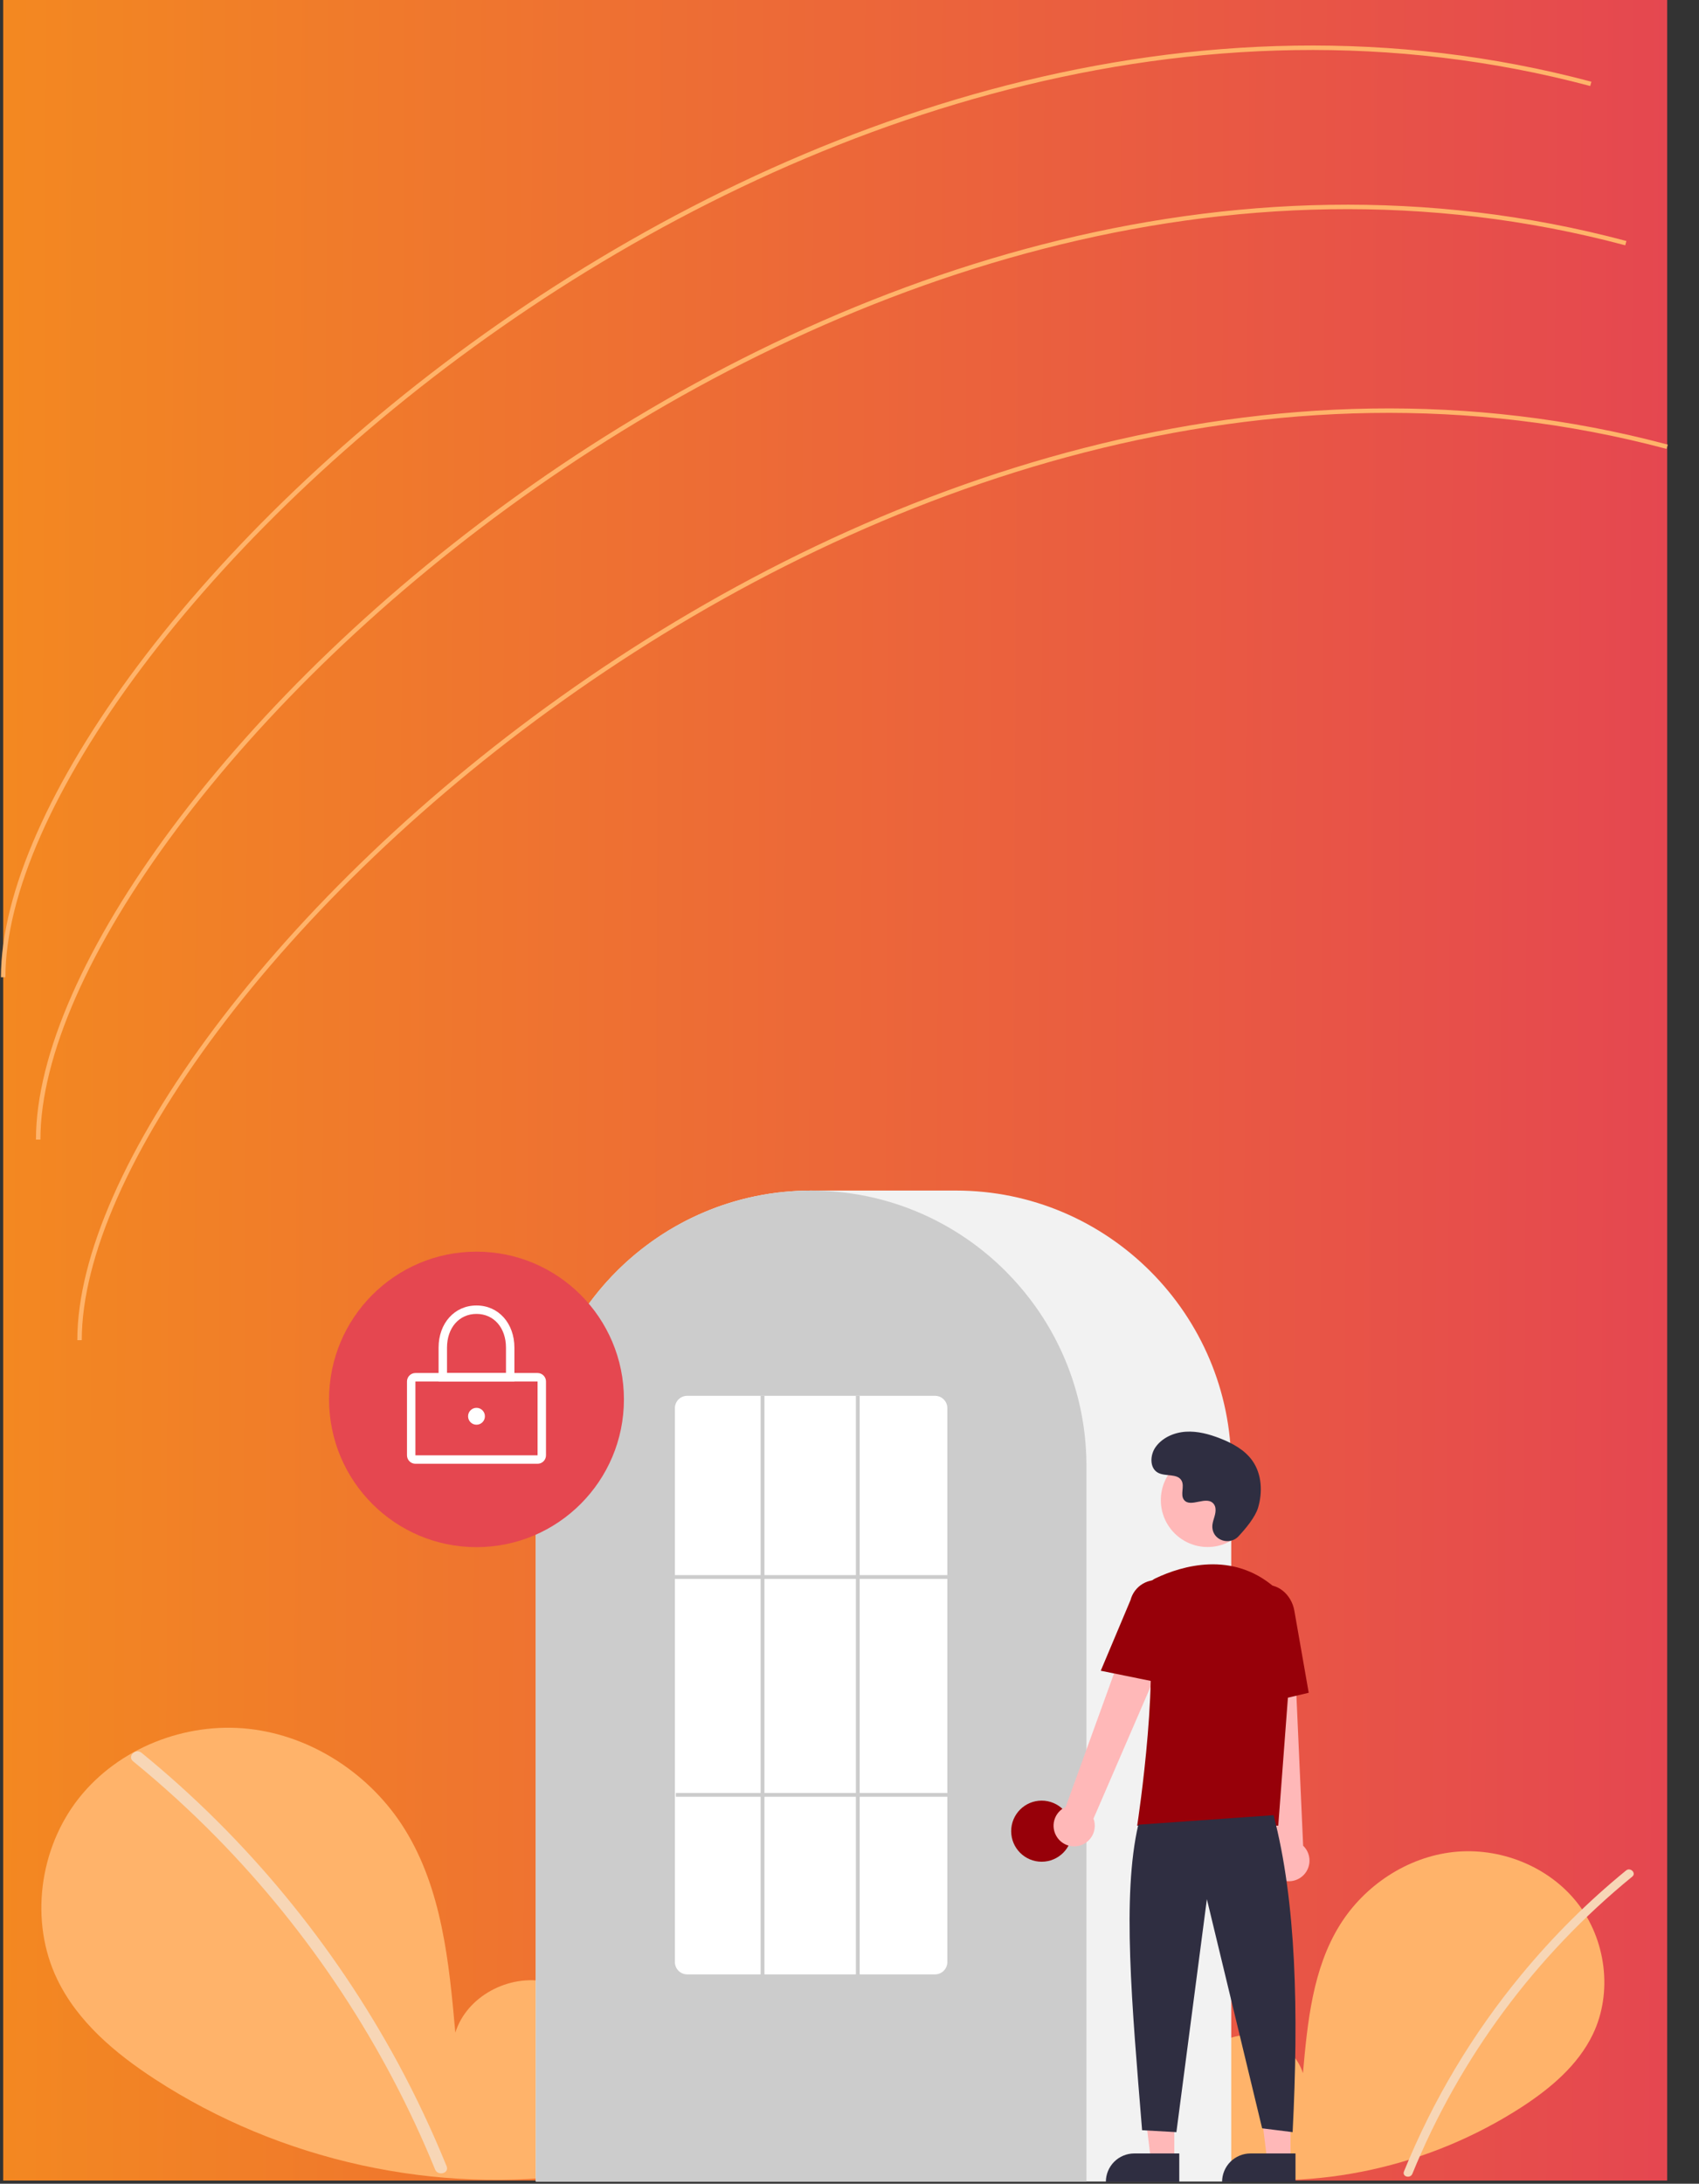 <svg width="534" height="686" viewBox="0 0 534 686" fill="none" xmlns="http://www.w3.org/2000/svg">
<rect x="0" y="0" width="534" height="686" fill="#333333" stroke="none"/>
<rect x="1" width="523" height="685" fill="url(#paint0_linear_384_1781)"/>
<path d="M1 307C1 201.847 250.661 -40.005 500 26.345" stroke="#FFB36A" stroke-width="1.4"/>
<path d="M12 358C12 252.487 261.661 9.806 511 76.384" stroke="#FFB36A" stroke-width="1.4"/>
<path d="M25 421C25 315.847 274.661 73.995 524 140.345" stroke="#FFB36A" stroke-width="1.4"/>
<g clip-path="url(#clip0_384_1781)">
<path d="M382.138 681.425C375.468 675.779 371.416 666.861 372.479 658.179C373.542 649.497 380.123 641.515 388.659 639.672C397.195 637.828 406.926 642.932 409.519 651.284C410.946 635.181 412.59 618.402 421.138 604.689C428.878 592.271 442.283 583.386 456.811 581.797C471.339 580.207 486.635 586.211 495.696 597.697C504.756 609.182 506.975 625.88 500.629 639.067C495.954 648.781 487.342 656.01 478.318 661.892C449.159 680.737 414.186 688.401 379.835 683.472L382.138 681.425Z" fill="#FFB36A"/>
<path d="M511.081 587.59C499.093 597.371 488.096 608.309 478.248 620.247C462.836 638.866 450.364 659.742 441.268 682.147C440.602 683.781 443.251 684.493 443.91 682.877C458.794 646.464 482.554 614.371 513.018 589.531C514.386 588.415 512.437 586.484 511.081 587.59Z" fill="#F7D6B6"/>
<path d="M180.718 679.938C189.88 672.184 195.445 659.934 193.985 648.01C192.526 636.085 183.487 625.122 171.762 622.59C160.037 620.058 146.672 627.067 143.111 638.54C141.151 616.421 138.892 593.377 127.152 574.541C116.522 557.486 98.11 545.282 78.156 543.099C58.201 540.915 37.192 549.161 24.747 564.937C12.302 580.713 9.255 603.647 17.971 621.759C24.392 635.102 36.221 645.031 48.616 653.109C88.157 678.882 137.209 689.63 183.882 682.75" fill="#FFB36A"/>
<path d="M44.48 550.618C60.945 564.051 76.049 579.075 89.576 595.472C103.104 611.853 115.014 629.509 125.139 648.193C130.798 658.673 135.882 669.456 140.368 680.492C141.283 682.737 137.643 683.714 136.739 681.494C128.793 662.038 118.963 643.408 107.39 625.873C95.872 608.401 82.69 592.089 68.028 577.167C59.735 568.731 50.985 560.758 41.819 553.284C39.94 551.751 42.616 549.098 44.48 550.618L44.48 550.618Z" fill="#F7D6B6"/>
<path d="M386.982 685.317H168.402V460.677C168.402 412.883 207.221 374 254.936 374H300.449C348.163 374 386.982 412.883 386.982 460.677V685.317Z" fill="#F2F2F2"/>
<path d="M341.469 685.317H168.402V460.677C168.354 442.363 174.143 424.513 184.927 409.724C185.325 409.181 185.721 408.646 186.13 408.116C191.346 401.263 197.554 395.228 204.547 390.21C204.943 389.922 205.339 389.639 205.742 389.356C211.594 385.3 217.924 381.984 224.589 379.484C224.985 379.333 225.388 379.183 225.79 379.038C231.818 376.884 238.066 375.408 244.42 374.638C244.814 374.584 245.218 374.542 245.622 374.5C251.814 373.837 258.058 373.837 264.25 374.5C264.653 374.542 265.058 374.584 265.456 374.639C271.808 375.409 278.055 376.884 284.081 379.038C284.484 379.183 284.887 379.333 285.284 379.484C291.866 381.953 298.122 385.219 303.912 389.211C304.314 389.488 304.717 389.771 305.113 390.053C309.033 392.856 312.715 395.979 316.122 399.389C318.854 402.125 321.4 405.041 323.742 408.118C324.15 408.646 324.546 409.181 324.943 409.723C335.727 424.512 341.517 442.363 341.469 460.677V685.317Z" fill="#CCCCCC"/>
<path d="M327.397 584.844C332.688 584.844 336.978 580.547 336.978 575.246C336.978 569.946 332.688 565.649 327.397 565.649C322.105 565.649 317.815 569.946 317.815 575.246C317.815 580.547 322.105 584.844 327.397 584.844Z" fill="#970009"/>
<path d="M369.076 678.589H361.734L358.241 650.223L369.077 650.224L369.076 678.589Z" fill="#FFB8B8"/>
<path d="M356.49 676.487H370.649V685.417H347.575C347.575 684.244 347.805 683.083 348.253 682C348.701 680.916 349.358 679.932 350.186 679.103C351.014 678.274 351.996 677.616 353.078 677.167C354.16 676.718 355.319 676.487 356.49 676.487Z" fill="#2F2E41"/>
<path d="M405.606 678.589H398.264L394.771 650.223L405.607 650.224L405.606 678.589Z" fill="#FFB8B8"/>
<path d="M393.02 676.487H407.179V685.417H384.104C384.104 684.244 384.335 683.083 384.783 682C385.231 680.916 385.888 679.932 386.716 679.103C387.543 678.274 388.526 677.616 389.608 677.167C390.69 676.718 391.849 676.487 393.02 676.487Z" fill="#2F2E41"/>
<path d="M332.246 577.148C331.718 576.368 331.367 575.482 331.217 574.552C331.068 573.622 331.124 572.67 331.382 571.764C331.639 570.858 332.092 570.02 332.708 569.308C333.324 568.596 334.088 568.028 334.947 567.644L359.905 498.743L372.185 505.456L343.689 571.301C344.238 572.789 344.222 574.426 343.645 575.903C343.069 577.381 341.971 578.595 340.56 579.315C339.15 580.036 337.524 580.213 335.992 579.814C334.46 579.414 333.127 578.466 332.246 577.148Z" fill="#FFB8B8"/>
<path d="M401.856 590.095C401.04 589.626 400.336 588.984 399.795 588.214C399.254 587.443 398.887 586.563 398.722 585.636C398.557 584.709 398.597 583.756 398.839 582.846C399.081 581.936 399.519 581.089 400.123 580.367L392.392 507.481L406.367 508.121L409.581 579.814C410.725 580.91 411.428 582.389 411.556 583.97C411.684 585.551 411.229 587.124 410.277 588.391C409.325 589.658 407.942 590.532 406.39 590.846C404.837 591.16 403.224 590.892 401.856 590.095Z" fill="#FFB8B8"/>
<path d="M379.56 485.98C387.683 485.98 394.268 479.384 394.268 471.248C394.268 463.111 387.683 456.515 379.56 456.515C371.437 456.515 364.852 463.111 364.852 471.248C364.852 479.384 371.437 485.98 379.56 485.98Z" fill="#FFB8B8"/>
<path d="M401.761 573.518H357.418L357.472 573.172C357.552 572.656 365.375 521.323 359.605 504.529C359.026 502.879 359.077 501.072 359.748 499.457C360.419 497.842 361.662 496.533 363.239 495.781H363.24C371.487 491.891 387.318 487.101 400.68 498.726C402.646 500.465 404.181 502.638 405.165 505.074C406.148 507.509 406.552 510.141 406.345 512.76L401.761 573.518Z" fill="#970009"/>
<path d="M365.935 528.909L345.972 524.852L355.329 502.64C355.889 500.489 357.278 498.648 359.192 497.521C361.105 496.394 363.387 496.073 365.536 496.629C367.685 497.185 369.526 498.572 370.656 500.485C371.786 502.399 372.111 504.684 371.562 506.838L365.935 528.909Z" fill="#970009"/>
<path d="M391.504 536.442L390.304 508.884C389.393 503.704 392.354 498.807 396.907 498.006C401.462 497.209 405.909 500.801 406.823 506.02L411.334 531.77L391.504 536.442Z" fill="#970009"/>
<path d="M400.286 570.219C407.421 597.438 408.2 632.044 406.275 669.792L396.693 668.593L379.327 596.612L369.745 669.792L358.966 669.192C355.745 629.585 352.61 595.583 357.768 573.218L400.286 570.219Z" fill="#2F2E41"/>
<path d="M389.251 482.633C386.507 485.561 381.411 483.989 381.054 479.99C381.026 479.679 381.028 479.367 381.06 479.057C381.245 477.285 382.266 475.677 382.022 473.806C381.966 473.34 381.793 472.897 381.519 472.517C379.332 469.584 374.199 473.829 372.136 471.174C370.87 469.546 372.358 466.982 371.387 465.163C370.105 462.761 366.309 463.946 363.929 462.631C361.28 461.168 361.439 457.097 363.182 454.621C365.308 451.602 369.036 449.991 372.718 449.759C376.399 449.527 380.055 450.523 383.492 451.865C387.398 453.389 391.27 455.496 393.673 458.936C396.596 463.119 396.877 468.742 395.415 473.633C394.526 476.608 391.492 480.243 389.251 482.633Z" fill="#2F2E41"/>
<path d="M293.861 620.234H216.01C214.985 620.24 213.999 619.838 213.27 619.116C212.54 618.395 212.126 617.413 212.118 616.386V442.331C212.126 441.304 212.54 440.322 213.27 439.601C213.999 438.879 214.985 438.477 216.01 438.483H293.861C294.886 438.477 295.872 438.879 296.601 439.601C297.331 440.322 297.745 441.304 297.753 442.331V616.386C297.745 617.413 297.331 618.395 296.601 619.116C295.872 619.838 294.886 620.24 293.861 620.234Z" fill="white"/>
<path d="M297.753 494.802H212.118V496.001H297.753V494.802Z" fill="#CCCCCC"/>
<path d="M298.053 563.25H212.417V564.449H298.053V563.25Z" fill="#CCCCCC"/>
<path d="M240.264 438.483H239.066V620.834H240.264V438.483Z" fill="#CCCCCC"/>
<path d="M270.206 438.483H269.009V620.834H270.206V438.483Z" fill="#CCCCCC"/>
<path d="M149.762 486.02C175.353 486.02 196.099 465.241 196.099 439.608C196.099 413.975 175.353 393.195 149.762 393.195C124.172 393.195 103.426 413.975 103.426 439.608C103.426 465.241 124.172 486.02 149.762 486.02Z" fill="#E54750"/>
<path d="M168.959 459.83H130.566C129.864 459.83 129.191 459.55 128.695 459.053C128.198 458.555 127.919 457.881 127.918 457.178V433.972C127.919 433.269 128.198 432.594 128.695 432.097C129.191 431.6 129.864 431.32 130.566 431.32H168.959C169.661 431.32 170.334 431.6 170.831 432.097C171.327 432.594 171.606 433.269 171.607 433.972V457.178C171.606 457.881 171.327 458.555 170.831 459.053C170.334 459.55 169.661 459.83 168.959 459.83ZM130.566 433.972V457.178H168.961L168.959 433.972L130.566 433.972Z" fill="white"/>
<path d="M161.678 433.972H137.848V423.363C137.848 415.679 142.859 410.102 149.763 410.102C156.667 410.102 161.678 415.679 161.678 423.363L161.678 433.972ZM140.495 431.32H159.03V423.363C159.03 417.117 155.219 412.754 149.763 412.754C144.306 412.754 140.495 417.117 140.495 423.363L140.495 431.32Z" fill="white"/>
<path d="M149.763 447.564C151.225 447.564 152.41 446.377 152.41 444.912C152.41 443.447 151.225 442.26 149.763 442.26C148.3 442.26 147.115 443.447 147.115 444.912C147.115 446.377 148.3 447.564 149.763 447.564Z" fill="white"/>
</g>
<defs>
<linearGradient id="paint0_linear_384_1781" x1="1" y1="312" x2="524" y2="314.5" gradientUnits="userSpaceOnUse">
<stop stop-color="#F38821"/>
<stop offset="1" stop-color="#E54750"/>
</linearGradient>
<clipPath id="clip0_384_1781">
<rect width="521" height="312" fill="white" transform="translate(13 374)"/>
</clipPath>
</defs>
</svg>
